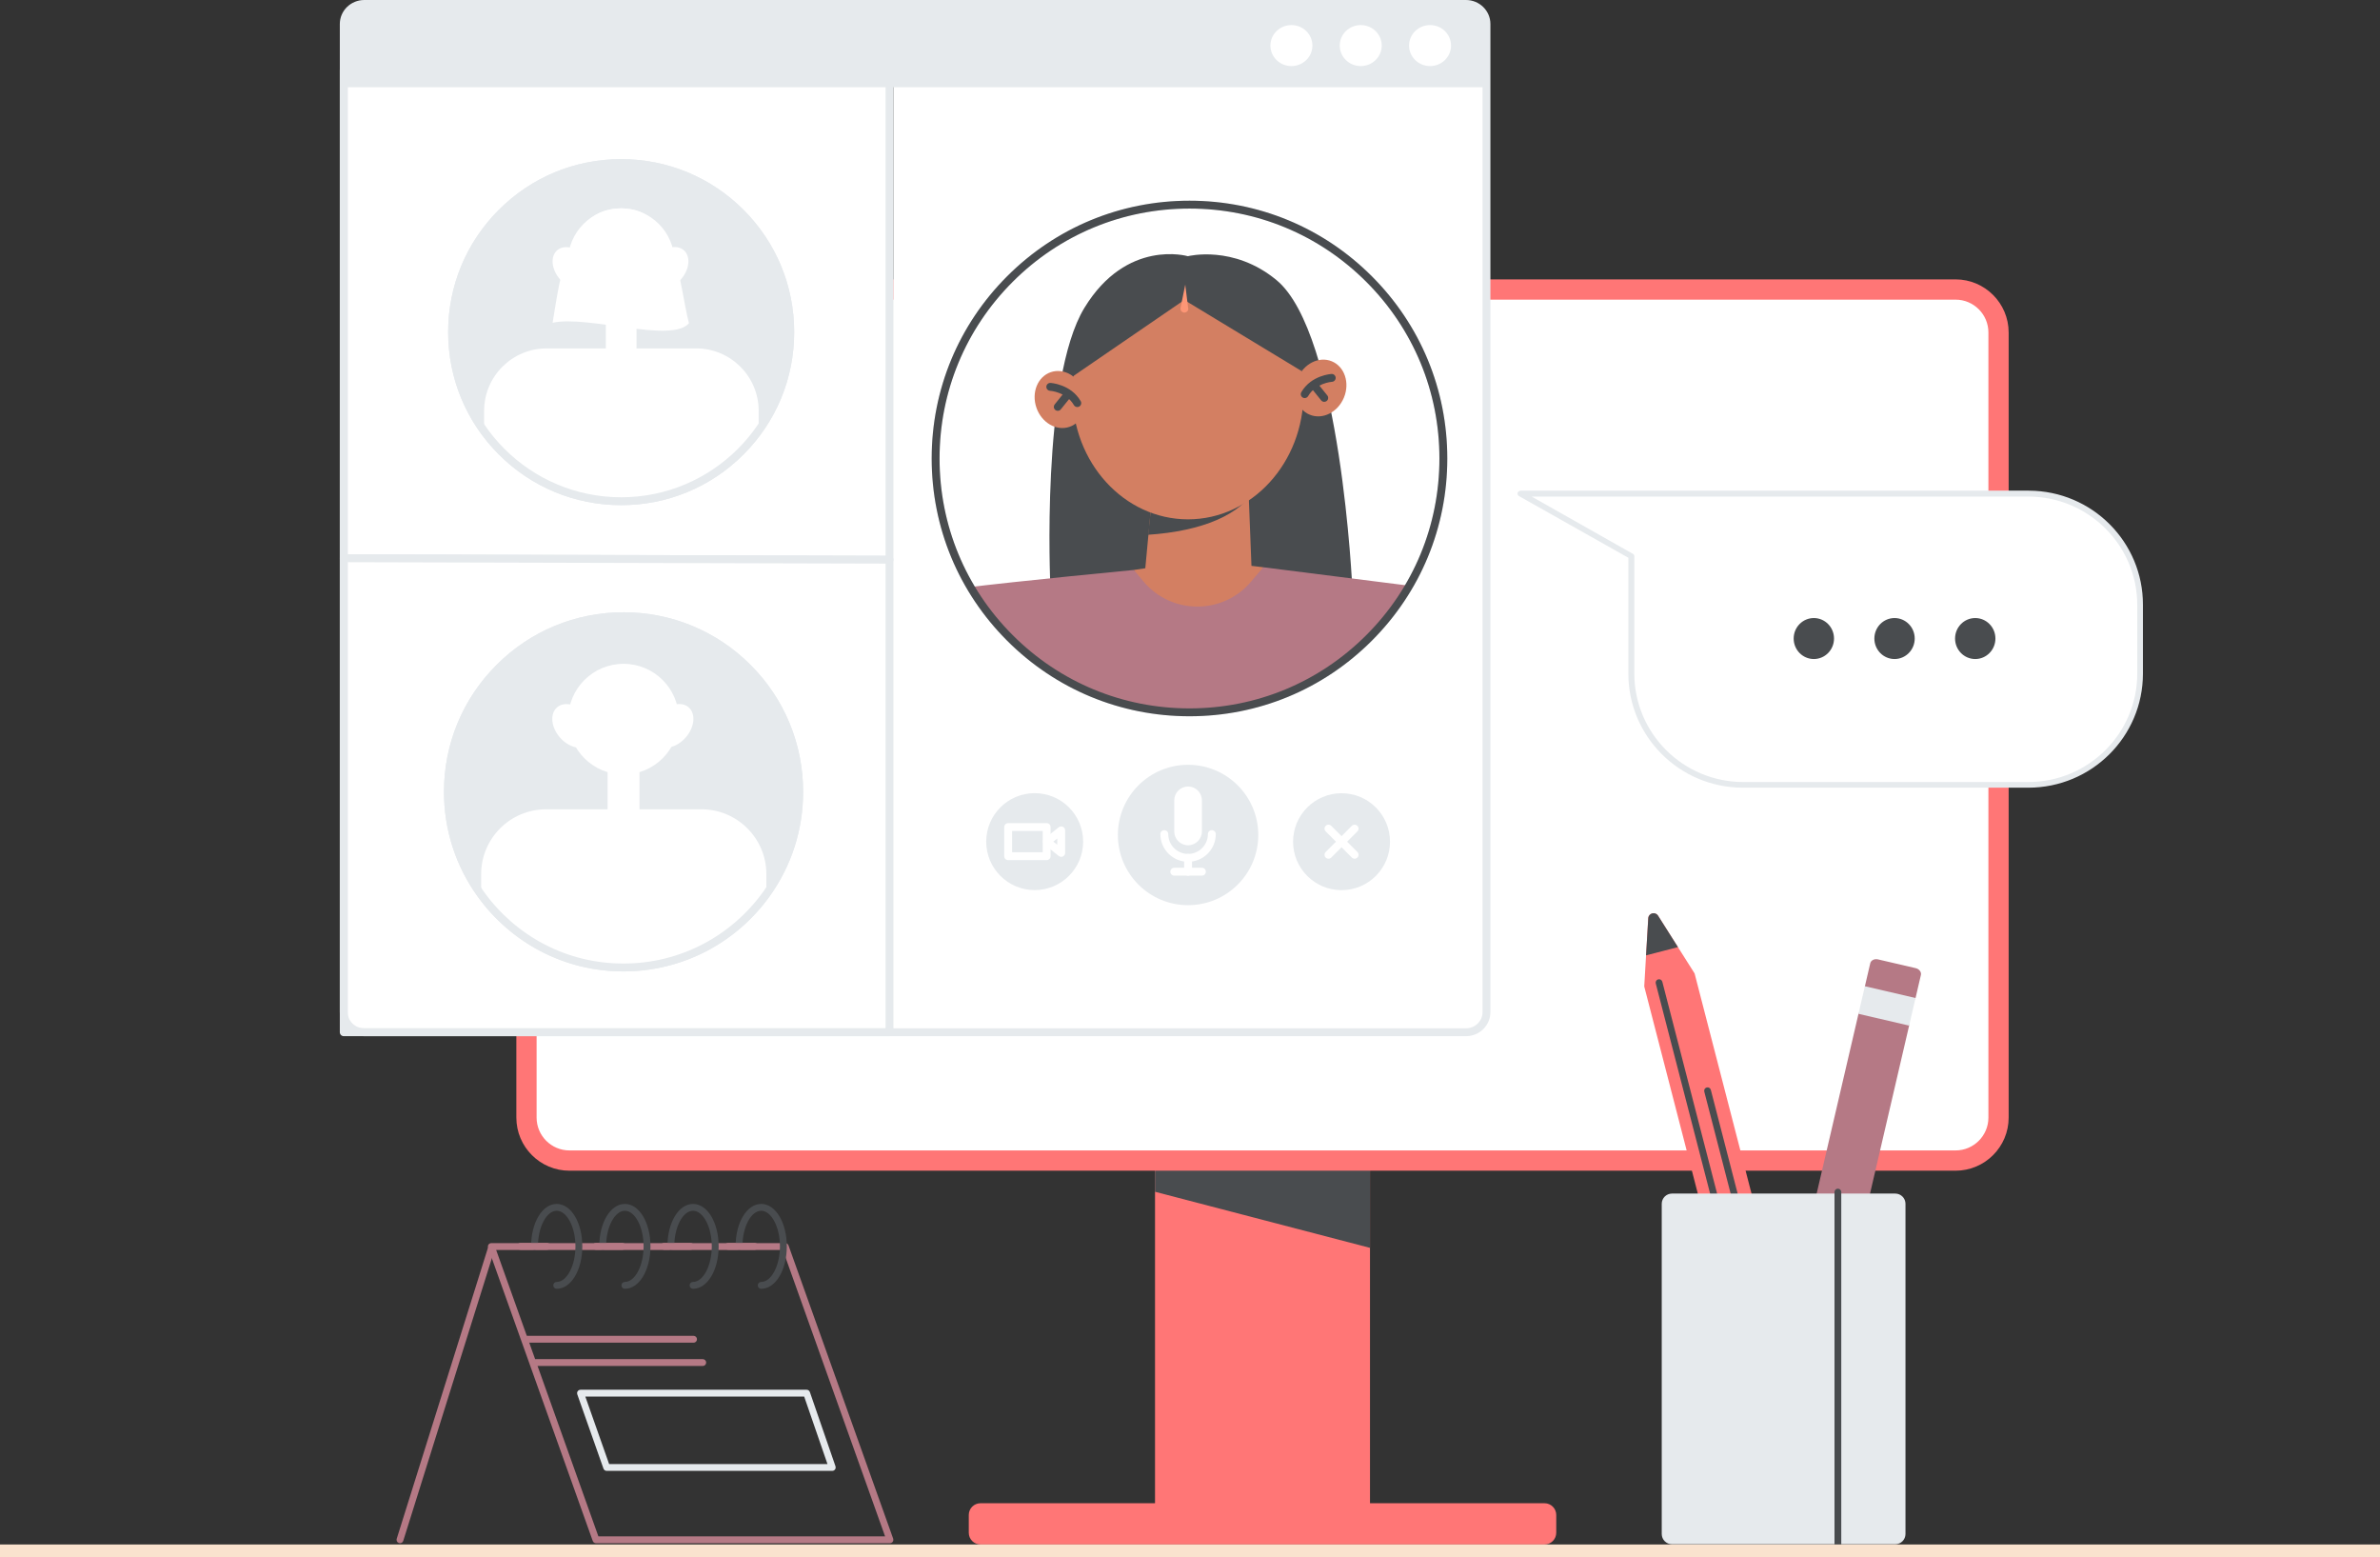 <svg xmlns="http://www.w3.org/2000/svg" xmlns:xlink="http://www.w3.org/1999/xlink" id="Calque_2" viewBox="0 0 2831.25 1851.75"><rect x="0" y="0" width="2831.25" height="1851.75" fill="#333333" stroke="none"/><defs><style>.cls-1{fill:#494c4f;}.cls-1,.cls-2,.cls-3,.cls-4,.cls-5,.cls-6,.cls-7,.cls-8{stroke-width:0px;}.cls-2{fill:#ff7676;}.cls-3{fill:#b57985;}.cls-4,.cls-9{fill:none;}.cls-5{fill:#d37f62;}.cls-6{fill:#fd9676;}.cls-10{clip-path:url(#clippath);}.cls-7{fill:#e6eaed;}.cls-8{fill:#fff;}.cls-9{stroke:#fae2ce;stroke-miterlimit:3;stroke-width:15px;}</style><clipPath id="clippath"><ellipse class="cls-4" cx="1415.02" cy="545.24" rx="302.01" ry="301.88"></ellipse></clipPath></defs><g id="Calque_2-2"><path class="cls-2" d="M1629.75,1794.44h-255.74v-414.25h255.74v414.25Z"></path><path class="cls-2" d="M1166.4,1836.75h670.96c7.7,0,13.95-6.25,13.95-13.96v-21.14c0-7.71-6.25-13.95-13.95-13.95h-670.96c-7.7,0-13.95,6.25-13.95,13.95v21.14c0,7.71,6.25,13.96,13.95,13.96"></path><path class="cls-1" d="M1629.75,1484v-103.81h-255.74v37.11l255.74,66.7Z"></path><path class="cls-8" d="M2326.37,1380.19H677.38c-28.21,0-51.08-22.88-51.08-51.1V395.4c0-28.22,22.87-51.1,51.08-51.1h1648.99c28.21,0,51.08,22.88,51.08,51.1v933.68c0,28.22-22.87,51.1-51.08,51.1"></path><path class="cls-2" d="M2326.37,1392.24H677.38c-34.81,0-63.13-28.33-63.13-63.15V395.4c0-34.82,28.32-63.15,63.13-63.15h1648.99c34.81,0,63.13,28.33,63.13,63.15v933.68c0,34.82-28.32,63.15-63.13,63.15M677.38,356.35c-21.52,0-39.03,17.52-39.03,39.05v933.68c0,21.53,17.51,39.05,39.04,39.05h1648.99c21.52,0,39.03-17.52,39.03-39.05V395.4c0-21.53-17.51-39.05-39.03-39.05H677.38"></path><path class="cls-8" d="M1062.75,83.25h709.5v1000.5h-709.5V83.25Z"></path><path class="cls-8" d="M408.93,663.83V83.14h649.22v582.46l-649.22-1.77Z"></path><path class="cls-7" d="M1058.15,670.28h-.01l-649.22-1.77c-2.58,0-4.67-2.1-4.67-4.68V83.14c0-2.59,2.1-4.68,4.68-4.68h649.22c2.59,0,4.68,2.1,4.68,4.68v582.46c0,1.24-.5,2.44-1.38,3.31-.88.88-2.07,1.37-3.31,1.37h0ZM413.62,659.16l639.85,1.75V87.82H413.62v571.34Z"></path><path class="cls-8" d="M1058.15,665.6v561.97H408.93v-563.68l649.22,1.71Z"></path><path class="cls-7" d="M1058.15,1232.25H408.93c-2.59,0-4.68-2.1-4.68-4.68v-563.68c0-2.58,2.09-4.68,4.68-4.68h.02l649.22,1.71c2.58,0,4.67,2.1,4.67,4.68v561.97c0,2.59-2.1,4.68-4.68,4.68h0ZM413.62,1222.89h639.85v-552.62l-639.85-1.69v554.3Z"></path><path class="cls-7" d="M950.71,941.7c0,45.36-14.46,87.33-39.03,121.57-37.93,52.84-99.9,87.27-169.93,87.27s-131.45-34.13-169.37-86.58c-24.9-34.38-39.56-76.6-39.56-122.26,0-115.36,93.55-208.87,208.93-208.87s208.96,93.51,208.96,208.87h0Z"></path><path class="cls-7" d="M741.76,1155.23c-34.98,0-68.25-8.13-98.9-24.16-29.18-15.26-54.86-37.52-74.27-64.37-26.46-36.53-40.44-79.76-40.44-125,0-57.04,22.22-110.67,62.57-151.01,40.35-40.33,93.99-62.55,151.04-62.55s110.71,22.21,151.06,62.55c40.36,40.34,62.58,93.97,62.58,151.01,0,44.93-13.8,87.91-39.91,124.3-19.39,27.02-45.17,49.45-74.55,64.87-30.36,15.94-64.66,24.36-99.18,24.36ZM741.76,737.51c-54.55,0-105.84,21.24-144.42,59.8-38.58,38.57-59.83,89.85-59.83,144.39,0,43.26,13.37,84.59,38.66,119.52,18.57,25.68,43.13,46.97,71.03,61.56,29.29,15.32,61.1,23.09,94.55,23.09s65.8-8.05,94.82-23.29c28.1-14.75,52.75-36.2,71.3-62.04,24.96-34.79,38.15-75.88,38.15-118.84,0-112.59-91.63-204.19-204.27-204.19h0Z"></path><ellipse class="cls-8" cx="741.76" cy="855.23" rx="65.83" ry="65.8"></ellipse><ellipse class="cls-8" cx="681.85" cy="863.23" rx="20.9" ry="29.23" transform="translate(-399.27 660.09) rotate(-41.05)"></ellipse><ellipse class="cls-8" cx="800.03" cy="863.3" rx="29.23" ry="20.9" transform="translate(-376.41 899.61) rotate(-48.95)"></ellipse><path class="cls-8" d="M722.79,890.92h37.92v83.14h-37.92v-83.14Z"></path><path class="cls-8" d="M911.68,1039.65v24.56c-37.93,52.84-99.9,87.27-169.93,87.27s-131.45-34.13-169.37-86.58v-25.25c0-42.63,34.59-77.2,77.23-77.2h184.83c42.65,0,77.23,34.57,77.23,77.2Z"></path><path class="cls-7" d="M741.76,1155.23c-34.98,0-68.25-8.13-98.9-24.16-29.18-15.26-54.86-37.52-74.27-64.37-26.46-36.53-40.44-79.76-40.44-125,0-57.04,22.22-110.67,62.57-151.01,40.35-40.33,93.99-62.55,151.04-62.55s110.71,22.21,151.06,62.55c40.36,40.34,62.58,93.97,62.58,151.01,0,44.93-13.8,87.91-39.91,124.3-19.39,27.02-45.17,49.45-74.55,64.87-30.36,15.94-64.66,24.36-99.18,24.36ZM741.76,737.51c-54.55,0-105.84,21.24-144.42,59.8-38.58,38.57-59.83,89.85-59.83,144.39,0,43.26,13.37,84.59,38.66,119.52,18.57,25.68,43.13,46.97,71.03,61.56,29.29,15.32,61.1,23.09,94.55,23.09s65.8-8.05,94.82-23.29c28.1-14.75,52.75-36.2,71.3-62.04,24.96-34.79,38.15-75.88,38.15-118.84,0-112.59-91.63-204.19-204.27-204.19h0Z"></path><ellipse class="cls-7" cx="738.94" cy="395.01" rx="201.14" ry="201.06"></ellipse><path class="cls-7" d="M738.94,600.75c-54.98,0-106.66-21.4-145.54-60.26-38.87-38.86-60.28-90.52-60.28-145.48s21.41-106.62,60.28-145.48c38.87-38.86,90.56-60.26,145.54-60.26s106.66,21.4,145.54,60.26c38.87,38.86,60.28,90.52,60.28,145.48s-21.41,106.62-60.28,145.48c-38.87,38.86-90.56,60.26-145.54,60.26h0ZM738.94,198.64c-108.32,0-196.45,88.09-196.45,196.37s88.13,196.37,196.45,196.37,196.45-88.09,196.45-196.37-88.13-196.37-196.45-196.37h0Z"></path><ellipse class="cls-8" cx="738.94" cy="311.12" rx="63.37" ry="63.34"></ellipse><ellipse class="cls-8" cx="681.26" cy="318.84" rx="20.12" ry="28.14" transform="translate(-41.88 525.83) rotate(-41.05)"></ellipse><ellipse class="cls-8" cx="795.05" cy="318.87" rx="28.14" ry="20.12" transform="translate(32.43 708.99) rotate(-48.95)"></ellipse><path class="cls-8" d="M720.69,345.47h36.51v80.03h-36.51v-80.03Z"></path><path class="cls-8" d="M902.52,488.65v23.64c-36.51,50.86-96.16,84.01-163.57,84.01s-126.53-32.86-163.04-83.35v-24.3c0-41.04,33.29-74.32,74.35-74.32h177.92c41.05,0,74.35,33.28,74.35,74.32h0ZM738.94,247.78c-63.37,0-72.21,79.95-81.56,136.07,41.59-9.38,141.93,24.86,162.2.52-11.96-45.73-13.97-136.59-80.64-136.59h0Z"></path><path class="cls-7" d="M738.94,600.75c-54.98,0-106.66-21.4-145.54-60.26-38.87-38.86-60.28-90.52-60.28-145.48s21.41-106.62,60.28-145.48c38.87-38.86,90.56-60.26,145.54-60.26s106.66,21.4,145.54,60.26c38.87,38.86,60.28,90.52,60.28,145.48s-21.41,106.62-60.28,145.48c-38.87,38.86-90.56,60.26-145.54,60.26h0ZM738.94,198.64c-108.32,0-196.45,88.09-196.45,196.37s88.13,196.37,196.45,196.37,196.45-88.09,196.45-196.37-88.13-196.37-196.45-196.37h0Z"></path><ellipse class="cls-8" cx="1415.02" cy="545.24" rx="302.01" ry="301.88"></ellipse><path class="cls-7" d="M1415.02,851.81c-81.92,0-158.94-31.89-216.86-89.79-57.93-57.9-89.83-134.89-89.83-216.77s31.9-158.87,89.83-216.77c57.93-57.9,134.94-89.79,216.86-89.79s158.94,31.89,216.86,89.79c57.93,57.9,89.83,134.89,89.83,216.77s-31.9,158.87-89.83,216.77-134.94,89.79-216.86,89.79ZM1415.02,248.04c-79.42,0-154.08,30.91-210.24,87.05-56.16,56.13-87.08,130.77-87.08,210.15s30.93,154.02,87.08,210.15c56.16,56.13,130.82,87.05,210.24,87.05s154.08-30.91,210.24-87.05c56.16-56.13,87.08-130.77,87.08-210.15s-30.93-154.02-87.08-210.15c-56.16-56.13-130.82-87.05-210.24-87.05h0Z"></path><g class="cls-10"><path class="cls-1" d="M1249.49,696.2s-11.31-244.89,40.45-329.97c50.43-82.9,123.15-61.54,123.15-61.54,0,0,54.3-13.87,105.46,28.43,76.92,63.6,90.28,368.08,90.28,368.08l-359.33-4.99Z"></path><path class="cls-5" d="M1368.77,608.35l-6.32,67.41-13.59,2.05,10.63,29.47,132.23,42.43,11.06-75.11-14.04-1.67-4.75-122.08-115.22,57.5Z"></path><path class="cls-3" d="M1348.86,677.81s-136.45,13.05-205.2,21.58c-3.77.47-1.89,89.11-1.89,89.11l265.68,86.01,279.89-86.81-.21-89.8-184.35-23.3-14.69,17.28c-33.62,39.57-94.81,39.26-128.04-.63l-11.2-13.44Z"></path><path class="cls-1" d="M1365.83,635.97c64.48-4.33,110.66-23.86,128.19-55.99l4.82-11.63-128.56,25.61-4.45,42.02Z"></path><ellipse class="cls-5" cx="1261.13" cy="475.03" rx="29.83" ry="34.36" transform="translate(-85.91 435.14) rotate(-18.94)"></ellipse><ellipse class="cls-5" cx="1413.23" cy="467.21" rx="137.49" ry="150.4"></ellipse><ellipse class="cls-5" cx="1571.23" cy="461.46" rx="34.36" ry="29.83" transform="translate(544.9 1737.53) rotate(-67.56)"></ellipse><path class="cls-1" d="M1552.09,473.42c-2.59,0-4.68-2.1-4.68-4.68,0-.82.22-1.63.63-2.35,11.75-20.32,35.75-21.66,35.99-21.67,2.57-.14,4.78,1.88,4.9,4.46.12,2.57-1.86,4.75-4.42,4.89-.37.02-19.34,1.42-28.35,17-.84,1.45-2.38,2.34-4.06,2.34h0Z"></path><path class="cls-1" d="M1575.33,477.89c-1.42,0-2.76-.64-3.65-1.74l-12.4-15.38c-1.59-2.04-1.22-4.98.82-6.57,1.99-1.55,4.86-1.24,6.48.7l12.4,15.38c1.62,2.01,1.3,4.96-.71,6.58-.83.67-1.87,1.03-2.93,1.04ZM1281.55,484.07c-1.67,0-3.22-.89-4.06-2.34-9.06-15.66-28.16-16.99-28.36-17-2.57-.16-4.54-2.36-4.4-4.92.14-2.56,2.32-4.54,4.88-4.43.24.01,24.23,1.35,35.99,21.67,1.3,2.24.53,5.1-1.71,6.4-.71.41-1.52.63-2.34.63h0Z"></path><path class="cls-1" d="M1258.31,488.54c-2.59,0-4.68-2.1-4.68-4.69,0-1.07.37-2.1,1.03-2.93l12.4-15.38c1.62-2.01,4.57-2.33,6.59-.71,2.01,1.62,2.33,4.57.71,6.58l-12.4,15.38c-.89,1.1-2.23,1.75-3.65,1.74ZM1276.19,447.64l132.64-90.89,139.88,84.71s3.09-124.66-140.49-128.04c0,0-137.27,7.43-132.03,134.21h0Z"></path><path class="cls-6" d="M1409.99,338.46l-5.65,27.85c-.41,2.55,1.33,4.95,3.89,5.36,2.55.41,4.96-1.33,5.36-3.89l-3.61-29.32Z"></path></g><path class="cls-1" d="M1415.02,851.81c-81.92,0-158.94-31.89-216.86-89.79-57.93-57.9-89.83-134.89-89.83-216.77s31.9-158.87,89.83-216.77c57.93-57.9,134.94-89.79,216.86-89.79s158.94,31.89,216.86,89.79c57.93,57.9,89.83,134.89,89.83,216.77s-31.9,158.87-89.83,216.77-134.94,89.79-216.86,89.79ZM1415.02,248.04c-79.42,0-154.08,30.91-210.24,87.05-56.16,56.13-87.08,130.77-87.08,210.15s30.93,154.02,87.08,210.15c56.16,56.13,130.82,87.05,210.24,87.05s154.08-30.91,210.24-87.05c56.16-56.13,87.08-130.77,87.08-210.15s-30.93-154.02-87.08-210.15c-56.16-56.13-130.82-87.05-210.24-87.05h0Z"></path><ellipse class="cls-7" cx="1413.34" cy="992.99" rx="83.5" ry="83.47"></ellipse><path class="cls-8" d="M1413.34,935.33h0c9.09,0,16.45,7.36,16.45,16.45v37.01c0,9.08-7.37,16.45-16.45,16.45h0c-9.09,0-16.45-7.36-16.45-16.45v-37.01c0-9.08,7.37-16.45,16.45-16.45Z"></path><path class="cls-8" d="M1413.34,1024.88c-18.17,0-32.96-14.78-32.96-32.95,0-2.59,2.1-4.68,4.68-4.68s4.68,2.1,4.68,4.68c0,13.01,10.59,23.59,23.6,23.59s23.59-10.58,23.6-23.59c0-2.59,2.1-4.68,4.68-4.68h0c2.59,0,4.68,2.1,4.68,4.68h0c0,18.17-14.79,32.95-32.96,32.95Z"></path><path class="cls-8" d="M1413.34,1041.32c-2.59,0-4.68-2.1-4.68-4.68v-16.45c0-2.59,2.1-4.68,4.68-4.68s4.68,2.1,4.68,4.68v16.45c0,2.59-2.1,4.68-4.68,4.68Z"></path><path class="cls-8" d="M1429.8,1041.32h-32.91c-2.59,0-4.68-2.1-4.68-4.68s2.1-4.68,4.68-4.68h32.91c2.59,0,4.68,2.1,4.68,4.68s-2.1,4.68-4.68,4.68Z"></path><ellipse class="cls-7" cx="1595.9" cy="1000.97" rx="57.65" ry="57.63"></ellipse><path class="cls-8" d="M1580.36,1021.19c-1.24,0-2.43-.49-3.31-1.37-1.83-1.83-1.83-4.79,0-6.62h0s31.09-31.08,31.09-31.08c1.83-1.83,4.79-1.83,6.62,0h0c1.83,1.83,1.83,4.79,0,6.62h0s-31.09,31.08-31.09,31.08c-.88.88-2.07,1.37-3.31,1.37h0Z"></path><path class="cls-8" d="M1611.45,1021.19c-1.24,0-2.43-.49-3.31-1.37l-31.09-31.08c-1.83-1.83-1.83-4.79,0-6.62h0c1.83-1.83,4.79-1.83,6.62,0h0s31.09,31.08,31.09,31.08c1.83,1.83,1.83,4.79,0,6.62h0c-.88.88-2.07,1.38-3.31,1.37h0Z"></path><ellipse class="cls-7" cx="1230.86" cy="1000.89" rx="57.65" ry="57.63"></ellipse><path class="cls-8" d="M1245.09,1022.9h-45.79c-2.59,0-4.68-2.1-4.68-4.68v-34.64c0-2.59,2.1-4.68,4.68-4.68h45.79c2.59,0,4.68,2.1,4.68,4.68v34.64c0,2.59-2.1,4.68-4.68,4.68ZM1203.99,1013.53h36.42v-25.28h-36.42v25.28Z"></path><path class="cls-8" d="M1262.42,1018.97c-1.06,0-2.08-.36-2.91-1.02l-16.88-13.39c-2.03-1.61-2.36-4.55-.76-6.58.22-.28.48-.53.76-.76l16.88-13.39c2.03-1.61,4.97-1.27,6.58.76.66.83,1.01,1.85,1.01,2.91v26.79c0,2.59-2.1,4.68-4.68,4.68h0ZM1253.07,1000.9l4.66,3.7v-7.4l-4.66,3.7Z"></path><path class="cls-7" d="M1743.94,1232.25H433.31c-16.03,0-29.06-12.78-29.06-28.49V28.49c0-15.71,13.04-28.49,29.06-28.49h1310.62c16.03,0,29.06,12.78,29.06,28.49v1175.26c0,15.71-13.04,28.49-29.06,28.49h0ZM433.31,9.36c-10.86,0-19.7,8.58-19.7,19.13v1175.26c0,10.55,8.84,19.13,19.7,19.13h1310.62c10.86,0,19.7-8.58,19.7-19.13V28.49c0-10.55-8.84-19.13-19.7-19.13H433.31Z"></path><path class="cls-7" d="M1768.32,28.49v75.22H408.93V28.49c0-13.15,10.91-23.81,24.38-23.81h1310.62c13.47,0,24.38,10.66,24.38,23.81Z"></path><ellipse class="cls-8" cx="1536.27" cy="54.2" rx="24.97" ry="24.38"></ellipse><ellipse class="cls-8" cx="1618.74" cy="54.2" rx="24.97" ry="24.38"></ellipse><ellipse class="cls-8" cx="1701.2" cy="54.2" rx="24.97" ry="24.38"></ellipse><path class="cls-3" d="M475.82,1835.25c-2.25,0-4.07-1.83-4.07-4.08,0-.41.06-.82.19-1.22l108.62-346.33c.67-2.15,2.96-3.34,5.11-2.67h0c2.15.67,3.34,2.96,2.67,5.11,0,0,0,0,0,0l-108.62,346.33c-.53,1.7-2.11,2.85-3.89,2.86ZM825.06,1596.77h-198.71c-2.25,0-4.07-1.82-4.07-4.08s1.82-4.08,4.07-4.08h198.71c2.25,0,4.07,1.82,4.07,4.08s-1.82,4.08-4.07,4.08h0ZM835.99,1624.48h-198.71c-2.25,0-4.07-1.82-4.07-4.08s1.82-4.08,4.07-4.08h198.71c2.25,0,4.07,1.82,4.07,4.08s-1.82,4.08-4.07,4.08Z"></path><path class="cls-3" d="M1058.68,1835.25h-349.71c-1.72,0-3.26-1.08-3.84-2.7l-124.52-348.76c-.76-2.12.35-4.45,2.47-5.21.44-.16.9-.24,1.37-.24h349.71c1.72,0,3.26,1.08,3.84,2.7l124.52,348.76c.76,2.12-.35,4.45-2.47,5.21-.44.16-.9.24-1.37.24ZM711.84,1827.1h341.06l-121.61-340.61h-341.06l121.61,340.61Z"></path><path class="cls-7" d="M990.07,1749.22h-268.35c-1.73,0-3.27-1.09-3.84-2.72l-31.16-88.35c-.75-2.12.36-4.45,2.48-5.2.44-.15.9-.23,1.36-.23h269.01c1.74,0,3.28,1.1,3.85,2.74l30.5,88.35c.74,2.13-.39,4.45-2.52,5.18-.43.15-.88.22-1.33.22ZM724.6,1741.07h259.75l-27.69-80.2h-260.35l28.29,80.2Z"></path><path class="cls-1" d="M662.25,1532.67c-2.25,0-4.07-1.82-4.07-4.08s1.82-4.08,4.07-4.08c12.1,0,22.31-19.37,22.31-42.31s-10.22-42.31-22.31-42.31-22.31,19.37-22.31,42.31c0,2.25-1.82,4.08-4.07,4.08s-4.07-1.82-4.07-4.08c0-28.29,13.38-50.46,30.46-50.46s30.46,22.16,30.46,50.46-13.38,50.46-30.46,50.46h0ZM743.33,1532.67c-2.25,0-4.07-1.82-4.07-4.08s1.82-4.08,4.07-4.08c12.1,0,22.31-19.37,22.31-42.31s-10.22-42.31-22.31-42.31-22.31,19.37-22.31,42.31c0,2.25-1.82,4.08-4.07,4.08s-4.07-1.82-4.07-4.08c0-28.29,13.38-50.46,30.46-50.46s30.46,22.16,30.46,50.46-13.38,50.46-30.46,50.46ZM824.43,1532.67c-2.25,0-4.07-1.82-4.07-4.08s1.82-4.08,4.07-4.08c12.1,0,22.31-19.37,22.31-42.31s-10.22-42.31-22.31-42.31-22.31,19.37-22.31,42.31c0,2.25-1.82,4.08-4.07,4.08s-4.07-1.82-4.07-4.08c0-28.29,13.38-50.46,30.46-50.46s30.46,22.16,30.46,50.46-13.38,50.46-30.46,50.46ZM905.52,1532.67c-2.25,0-4.07-1.82-4.07-4.08s1.82-4.08,4.07-4.08c12.1,0,22.31-19.37,22.31-42.31s-10.22-42.31-22.31-42.31-22.31,19.37-22.31,42.31c0,2.25-1.82,4.08-4.07,4.08s-4.07-1.82-4.07-4.08c0-28.29,13.38-50.46,30.46-50.46s30.46,22.16,30.46,50.46-13.38,50.46-30.46,50.46Z"></path><path class="cls-3" d="M650.79,1486.28h-31.66c-2.25,0-4.07-1.82-4.07-4.08s1.82-4.08,4.07-4.08h31.66c2.25,0,4.07,1.82,4.07,4.08s-1.82,4.08-4.07,4.08h0ZM740.48,1486.28h-31.66c-2.25,0-4.07-1.82-4.07-4.08s1.82-4.08,4.07-4.08h31.66c2.25,0,4.07,1.82,4.07,4.08s-1.82,4.08-4.07,4.08ZM821.56,1486.28h-31.66c-2.25,0-4.07-1.82-4.07-4.08s1.82-4.08,4.07-4.08h31.66c2.25,0,4.07,1.82,4.07,4.08s-1.82,4.08-4.07,4.08ZM897.85,1486.28h-31.66c-2.25,0-4.07-1.82-4.07-4.08s1.82-4.08,4.07-4.08h31.66c2.25,0,4.07,1.82,4.07,4.08s-1.82,4.08-4.07,4.08Z"></path><path class="cls-8" d="M2413.29,587.03h-604.42l132.11,74.37v139.75c0,72.93,59.42,132.06,132.72,132.08h339.58c73.31-.01,132.73-59.13,132.74-132.07v-81.74c.02-73-59.37-132.23-132.74-132.39Z"></path><path class="cls-7" d="M2413.29,583.5h-604.42c-1.56.14-2.93,1.13-3.54,2.57-.38,1.5.27,3.06,1.61,3.84l130.16,73.41v137.84c.03,74.88,61.03,135.57,136.28,135.59h339.58c75.26-.03,136.26-60.72,136.28-135.59v-81.74c.26-74.8-60.47-135.65-135.65-135.91-.1,0-.21,0-.31,0h0ZM1822.09,590.55h590.88c71.48.12,129.4,57.74,129.52,128.86v81.74c-.12,71.12-58.04,128.75-129.52,128.86h-339.26c-71.48-.12-129.4-57.74-129.52-128.86v-139.75c.01-1.27-.75-2.41-1.93-2.89l-120.17-67.97Z"></path><path class="cls-2" d="M2186.35,1816.65l-59.89,15.48-170.46-659.01,4.71-80.98c.36-6.2,8.46-8.29,11.79-3.05l43.39,68.55,170.46,659.01Z"></path><path class="cls-1" d="M1958.15,1136.14l37.93-9.8-23.68-37.41c-3.26-5.15-11.22-3.11-11.59,2.98l-2.66,44.23ZM2142.66,1826.13c-1.83,0-3.44-1.24-3.9-3.02l-169.05-653.54c-.56-2.15.74-4.35,2.89-4.91,2.15-.55,4.35.74,4.91,2.89l169.05,653.55c.56,2.15-.74,4.35-2.89,4.91-.33.09-.67.13-1.01.13ZM2165.56,1820.21c-1.83,0-3.44-1.24-3.9-3.02l-134.25-519.03c-.56-2.15.74-4.35,2.89-4.91,2.15-.56,4.35.74,4.91,2.89l134.26,519.03c.56,2.15-.74,4.35-2.89,4.91-.33.09-.67.13-1.01.13h0Z"></path><path class="cls-3" d="M2234.07,1140.94l44.8,10.42c4.27.99,7.06,4.66,6.23,8.2l-6.36,27.33-9,15.31,1.36,17.52-112.27,482.29c-.16.67-.44,1.31-.83,1.87l-26.36,38.64c-6.64,9.74-24.9,5.49-26.56-6.18l-6.59-46.3c-.1-.68-.07-1.38.09-2.05l112.28-482.29,8.06-14.92-.42-17.91,6.36-27.33c.82-3.54,4.95-5.6,9.21-4.61h0Z"></path><path class="cls-7" d="M2210.84,1205.69l7.64-32.83,60.25,14.01-7.64,32.83-60.25-14.01ZM1976.8,1824.27v-392.64c0-6.74,5.47-12.2,12.21-12.2h265.55c6.74,0,12.21,5.46,12.21,12.2v392.64c0,6.74-5.47,12.2-12.21,12.2h-265.55c-6.74,0-12.21-5.46-12.21-12.2Z"></path><path class="cls-1" d="M2186.35,1840.5c-2.22,0-4.03-1.8-4.03-4.03v-418.86c0-2.22,1.8-4.03,4.03-4.03s4.03,1.8,4.03,4.03v418.86c0,2.22-1.8,4.03-4.03,4.03h0Z"></path><ellipse class="cls-1" cx="2157.75" cy="759.37" rx="24" ry="24.37"></ellipse><ellipse class="cls-1" cx="2253.75" cy="759.37" rx="24" ry="24.37"></ellipse><ellipse class="cls-1" cx="2349.75" cy="759.37" rx="24" ry="24.37"></ellipse><line class="cls-9" y1="1844.25" x2="2831.25" y2="1844.25"></line></g></svg>